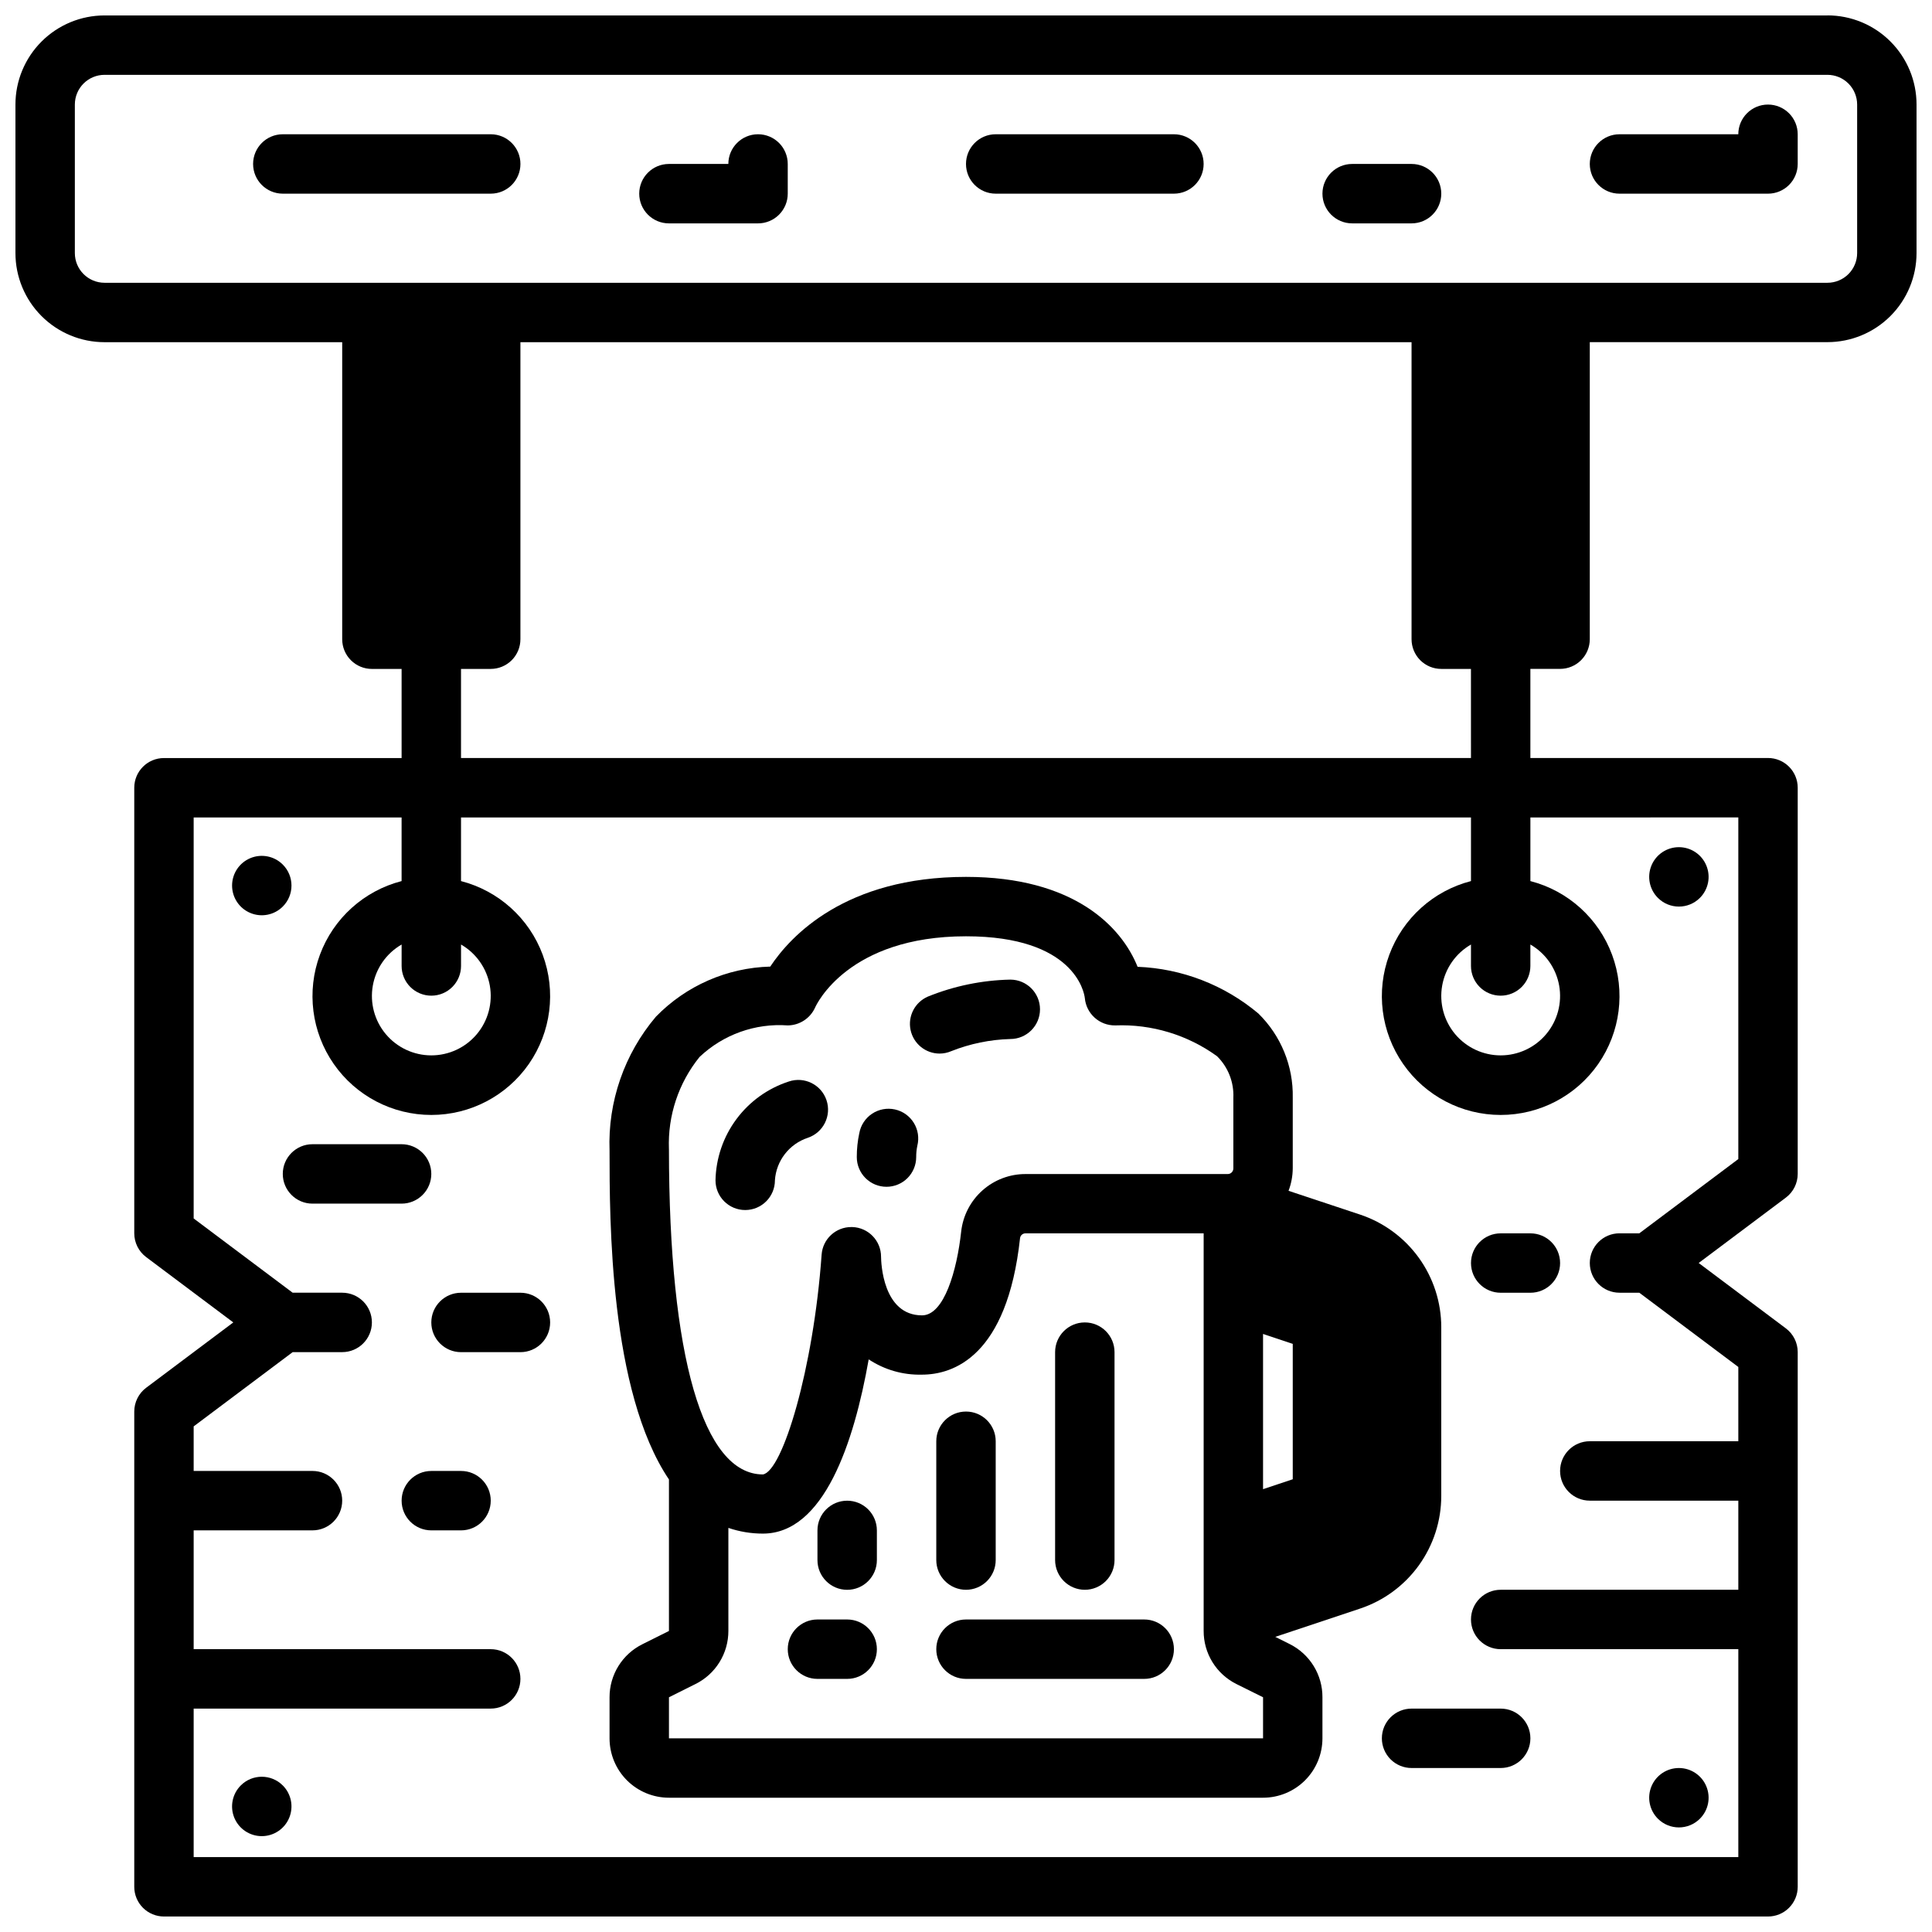 <?xml version="1.0" encoding="UTF-8"?>
<!-- Uploaded to: SVG Find, www.svgrepo.com, Generator: SVG Find Mixer Tools -->
<svg width="800px" height="800px" version="1.1" viewBox="144 144 512 512" xmlns="http://www.w3.org/2000/svg">
 <defs>
  <clipPath id="a">
   <path d="m148.09 148.09h503.81v503.81h-503.81z"/>
  </clipPath>
 </defs>
 <path d="m378.93 458.51c2.086 0 4.09-0.828 5.566-2.305 1.477-1.477 2.305-3.481 2.305-5.566-0.004-1.012 0.094-2.019 0.301-3.008 0.52-2.066 0.184-4.258-0.941-6.074-1.121-1.812-2.93-3.094-5.016-3.547-2.082-0.453-4.262-0.043-6.035 1.137-1.777 1.18-2.996 3.031-3.383 5.129-0.449 2.09-0.676 4.223-0.668 6.363 0 2.086 0.828 4.09 2.305 5.566 1.477 1.477 3.477 2.305 5.566 2.305z"/>
 <path d="m392.98 423.21c1.082 0 2.156-0.223 3.148-0.656 4.977-1.969 10.262-3.055 15.609-3.203 4.348 0 7.875-3.523 7.875-7.871s-3.527-7.871-7.875-7.871c-7.492 0.16-14.895 1.684-21.844 4.5-3.43 1.484-5.348 5.176-4.586 8.836 0.766 3.66 3.996 6.277 7.734 6.266z"/>
 <path d="m349.36 456.8c0.34-5.188 3.793-9.645 8.727-11.273 4.121-1.395 6.332-5.863 4.938-9.984-1.395-4.117-5.863-6.328-9.98-4.934-5.559 1.805-10.418 5.297-13.898 9.992-3.484 4.691-5.414 10.355-5.531 16.199 0 4.348 3.523 7.871 7.871 7.871s7.875-3.523 7.875-7.871z"/>
 <path d="m525.95 540.42v-44.68c0-6.609-2.078-13.047-5.941-18.406-3.867-5.363-9.316-9.371-15.586-11.461l-18.949-6.297c0.727-1.902 1.102-3.922 1.117-5.961v-18.719c0.172-8.371-3.125-16.441-9.105-22.301-9-7.57-20.266-11.926-32.016-12.383-4.277-10.684-16.934-23.828-45.469-23.828-31.977 0-46.5 15.664-51.875 23.773h-0.004c-11.441 0.305-22.316 5.066-30.297 13.273-8.383 9.887-12.766 22.547-12.289 35.5 0 18.293 0 63.762 15.742 87.145v40.148l-7.047 3.519h0.004c-2.617 1.297-4.816 3.301-6.356 5.785-1.535 2.481-2.348 5.344-2.344 8.266v10.879c0 4.176 1.656 8.18 4.609 11.133 2.953 2.953 6.957 4.609 11.133 4.609h157.44c4.176 0 8.18-1.656 11.133-4.609 2.953-2.953 4.609-6.957 4.609-11.133v-10.879c0.016-2.922-0.789-5.789-2.32-8.277-1.527-2.488-3.723-4.5-6.336-5.809l-3.84-1.922 22.5-7.504-0.004 0.004c6.262-2.094 11.703-6.106 15.562-11.465 3.856-5.363 5.93-11.797 5.926-18.402zm-47.23-42.91 7.871 2.629v35.879l-7.871 2.629zm-149.33-73.406c6.273-5.945 14.758-8.98 23.379-8.359 3.125-0.031 5.949-1.875 7.234-4.723 0.348-0.789 8.754-18.895 40-18.895 28.668 0 31.324 14.84 31.488 16.383 0.383 4.148 3.894 7.297 8.059 7.234 9.652-0.375 19.152 2.5 26.977 8.164 2.938 2.894 4.508 6.902 4.324 11.02v18.719c0 0.824-0.668 1.488-1.488 1.488h-53.531c-4.234-0.02-8.324 1.527-11.484 4.344-3.16 2.816-5.164 6.707-5.629 10.914-1.117 10.234-4.496 22.191-10.375 22.191-10.406 0-10.84-13.98-10.855-15.531 0.004-4.242-3.356-7.723-7.598-7.871h-0.285 0.004c-4.137-0.012-7.574 3.18-7.871 7.305-2.172 30.395-10.367 57.418-15.555 58.254-15.824 0-24.891-31.25-24.906-86.238h-0.004c-0.336-8.848 2.551-17.516 8.117-24.398zm149.33 180.57h-157.44v-10.879l7.047-3.519c2.621-1.301 4.824-3.309 6.359-5.801 1.539-2.488 2.348-5.356 2.34-8.281v-27.285c2.945 1.004 6.035 1.516 9.145 1.512 16.152 0 24.129-24.027 28.039-46.168l0.004-0.004c4.172 2.762 9.09 4.176 14.09 4.047 8.25 0 22.602-4.723 26.023-36.211 0.105-0.723 0.734-1.254 1.465-1.234h47.188v105.34c-0.016 2.922 0.789 5.785 2.32 8.277 1.527 2.488 3.723 4.496 6.336 5.805l7.086 3.519z"/>
 <path d="m447.23 573.18h-47.23c-4.348 0-7.875 3.523-7.875 7.871 0 4.348 3.527 7.871 7.875 7.871h47.23c4.348 0 7.871-3.523 7.871-7.871 0-4.348-3.523-7.871-7.871-7.871z"/>
 <path d="m368.51 573.18h-7.875c-4.348 0-7.871 3.523-7.871 7.871 0 4.348 3.523 7.871 7.871 7.871h7.875c4.348 0 7.871-3.523 7.871-7.871 0-4.348-3.523-7.871-7.871-7.871z"/>
 <path d="m431.49 565.31c2.086 0 4.09-0.832 5.566-2.309 1.473-1.477 2.305-3.477 2.305-5.566v-55.102c0-4.348-3.523-7.875-7.871-7.875-4.348 0-7.875 3.527-7.875 7.875v55.105-0.004c0 2.09 0.832 4.09 2.309 5.566 1.477 1.477 3.477 2.309 5.566 2.309z"/>
 <path d="m368.51 541.7c-4.348 0-7.875 3.523-7.875 7.871v7.871c0 4.348 3.527 7.875 7.875 7.875 4.348 0 7.871-3.527 7.871-7.875v-7.871c0-2.086-0.828-4.09-2.305-5.566s-3.481-2.305-5.566-2.305z"/>
 <path d="m400 565.31c2.086 0 4.09-0.832 5.566-2.309 1.477-1.477 2.305-3.477 2.305-5.566v-31.488c0-4.348-3.523-7.871-7.871-7.871s-7.875 3.523-7.875 7.871v31.488c0 2.09 0.832 4.09 2.309 5.566 1.477 1.477 3.477 2.309 5.566 2.309z"/>
 <g clip-path="url(#a)">
  <path d="m628.29 148.09h-456.58c-6.266 0-12.27 2.488-16.699 6.918-4.43 4.43-6.918 10.434-6.918 16.699v39.359c0 6.262 2.488 12.27 6.918 16.699 4.43 4.43 10.434 6.918 16.699 6.918h62.977v78.719c0 2.086 0.828 4.09 2.305 5.566 1.477 1.477 3.477 2.305 5.566 2.305h7.871v23.617h-62.977c-4.348 0-7.871 3.523-7.871 7.871v118.08c0 2.477 1.168 4.809 3.148 6.297l23.098 17.316-23.098 17.32c-1.98 1.488-3.148 3.82-3.148 6.297v125.95c0 2.086 0.828 4.09 2.305 5.566 1.477 1.477 3.481 2.305 5.566 2.305h425.09c2.09 0 4.09-0.828 5.566-2.305 1.477-1.477 2.305-3.481 2.305-5.566v-141.7c0-2.481-1.164-4.812-3.148-6.297l-23.098-17.32 23.098-17.32c1.984-1.484 3.148-3.816 3.148-6.297v-102.34c0-2.086-0.828-4.09-2.305-5.566-1.477-1.477-3.477-2.305-5.566-2.305h-62.977v-23.617h7.871c2.09 0 4.09-0.828 5.566-2.305 1.477-1.477 2.309-3.481 2.309-5.566v-78.719h62.977c6.262 0 12.27-2.488 16.695-6.918 4.43-4.43 6.918-10.438 6.918-16.699v-39.359c0-6.266-2.488-12.27-6.918-16.699-4.426-4.43-10.434-6.918-16.695-6.918zm-23.617 212.54v90.531l-26.238 19.68h-5.25c-4.348 0-7.871 3.523-7.871 7.871s3.523 7.871 7.871 7.871h5.25l26.238 19.68v19.68h-39.359c-4.348 0-7.875 3.527-7.875 7.875 0 4.348 3.527 7.871 7.875 7.871h39.359v23.617h-62.977c-4.348 0-7.871 3.523-7.871 7.871s3.523 7.871 7.871 7.871h62.977v55.105h-409.35v-39.359h78.723c4.348 0 7.871-3.527 7.871-7.875 0-4.348-3.523-7.871-7.871-7.871h-78.723v-31.488h31.488c4.348 0 7.875-3.523 7.875-7.871 0-4.348-3.527-7.871-7.875-7.871h-31.488v-11.809l26.238-19.68h13.125c4.348 0 7.871-3.527 7.871-7.875 0-4.348-3.523-7.871-7.871-7.871h-13.125l-26.238-19.68v-106.27h55.105v16.863c-9.98 2.578-18.066 9.875-21.652 19.539-3.582 9.664-2.211 20.469 3.676 28.934 5.887 8.461 15.543 13.504 25.848 13.504 10.309 0 19.965-5.043 25.852-13.504 5.883-8.465 7.258-19.27 3.672-28.934-3.582-9.664-11.672-16.961-21.648-19.539v-16.863h267.65v16.863c-9.98 2.578-18.066 9.875-21.652 19.539-3.586 9.664-2.211 20.469 3.676 28.934 5.887 8.461 15.539 13.504 25.848 13.504 10.309 0 19.961-5.043 25.848-13.504 5.887-8.465 7.258-19.27 3.676-28.934-3.586-9.664-11.672-16.961-21.652-19.539v-16.863zm-346.37 47.234c2.09 0 4.09-0.828 5.566-2.305 1.477-1.477 2.309-3.481 2.309-5.566v-5.684c4.027 2.324 6.824 6.316 7.633 10.898 0.805 4.586-0.453 9.289-3.445 12.855-2.992 3.566-7.406 5.625-12.062 5.625-4.652 0-9.066-2.059-12.059-5.625-2.992-3.566-4.254-8.27-3.445-12.855 0.809-4.582 3.602-8.574 7.633-10.898v5.684c0 2.086 0.828 4.09 2.305 5.566 1.477 1.477 3.481 2.305 5.566 2.305zm283.39 0c2.086 0 4.09-0.828 5.566-2.305 1.477-1.477 2.305-3.481 2.305-5.566v-5.684c4.031 2.324 6.824 6.316 7.633 10.898 0.809 4.586-0.453 9.289-3.445 12.855-2.988 3.566-7.406 5.625-12.059 5.625-4.652 0-9.07-2.059-12.062-5.625-2.988-3.566-4.25-8.27-3.441-12.855 0.809-4.582 3.602-8.574 7.633-10.898v5.684c0 2.086 0.828 4.09 2.305 5.566 1.477 1.477 3.477 2.305 5.566 2.305zm-7.871-62.977h-267.65v-23.617h7.871c2.086 0 4.09-0.828 5.566-2.305 1.477-1.477 2.305-3.481 2.305-5.566v-78.719h236.16v78.719c0 2.086 0.832 4.09 2.305 5.566 1.477 1.477 3.481 2.305 5.566 2.305h7.871zm102.34-133.82c0 2.086-0.832 4.09-2.305 5.566-1.477 1.477-3.481 2.305-5.566 2.305h-456.58c-4.348 0-7.875-3.523-7.875-7.871v-39.359c0-4.348 3.527-7.875 7.875-7.875h456.58c2.086 0 4.09 0.832 5.566 2.309 1.473 1.477 2.305 3.477 2.305 5.566z"/>
 </g>
 <path d="m281.92 486.59h-15.742c-4.348 0-7.875 3.523-7.875 7.871 0 4.348 3.527 7.875 7.875 7.875h15.742c4.348 0 7.871-3.527 7.871-7.875 0-4.348-3.523-7.871-7.871-7.871z"/>
 <path d="m266.18 533.82h-7.875c-4.348 0-7.871 3.523-7.871 7.871 0 4.348 3.523 7.871 7.871 7.871h7.875c4.348 0 7.871-3.523 7.871-7.871 0-4.348-3.523-7.871-7.871-7.871z"/>
 <path d="m549.57 470.85h-7.871c-4.348 0-7.871 3.523-7.871 7.871s3.523 7.871 7.871 7.871h7.871c4.348 0 7.871-3.523 7.871-7.871s-3.523-7.871-7.871-7.871z"/>
 <path d="m274.05 179.58h-55.105c-4.348 0-7.871 3.523-7.871 7.871s3.523 7.871 7.871 7.871h55.105c4.348 0 7.871-3.523 7.871-7.871s-3.523-7.871-7.871-7.871z"/>
 <path d="m344.89 179.58c-4.348 0-7.871 3.523-7.871 7.871h-15.746c-4.348 0-7.871 3.523-7.871 7.871 0 4.348 3.523 7.875 7.871 7.875h23.617c2.086 0 4.09-0.832 5.566-2.309 1.477-1.477 2.305-3.477 2.305-5.566v-7.871c0-2.086-0.828-4.09-2.305-5.566-1.477-1.477-3.481-2.305-5.566-2.305z"/>
 <path d="m455.1 179.58h-47.23c-4.348 0-7.871 3.523-7.871 7.871s3.523 7.871 7.871 7.871h47.23c4.348 0 7.875-3.523 7.875-7.871s-3.527-7.871-7.875-7.871z"/>
 <path d="m518.08 187.45h-15.742c-4.348 0-7.875 3.523-7.875 7.871 0 4.348 3.527 7.875 7.875 7.875h15.742c4.348 0 7.871-3.527 7.871-7.875 0-4.348-3.523-7.871-7.871-7.871z"/>
 <path d="m612.54 171.71c-4.348 0-7.871 3.523-7.871 7.871h-31.488c-4.348 0-7.871 3.523-7.871 7.871s3.523 7.871 7.871 7.871h39.359c2.09 0 4.09-0.828 5.566-2.305 1.477-1.477 2.305-3.477 2.305-5.566v-7.871c0-2.09-0.828-4.09-2.305-5.566s-3.477-2.305-5.566-2.305z"/>
 <path d="m218.94 373.12c-2.25-2.254-5.637-2.926-8.578-1.711-2.941 1.219-4.859 4.09-4.859 7.273 0 3.188 1.918 6.055 4.859 7.273 2.941 1.219 6.328 0.547 8.578-1.707 3.074-3.074 3.074-8.055 0-11.129z"/>
 <path d="m594.49 381.95c2.254-2.254 2.926-5.637 1.707-8.582-1.219-2.941-4.09-4.859-7.273-4.859-3.184 0-6.055 1.918-7.273 4.859-1.215 2.945-0.543 6.328 1.711 8.582 3.074 3.07 8.055 3.07 11.129 0z"/>
 <path d="m207.81 617.16c-2.254 2.25-2.926 5.637-1.711 8.578 1.219 2.941 4.09 4.859 7.273 4.859 3.188 0 6.055-1.918 7.273-4.859s0.547-6.328-1.707-8.578c-3.074-3.074-8.055-3.074-11.129 0z"/>
 <path d="m594.49 625.98c2.254-2.25 2.926-5.637 1.707-8.578s-4.09-4.859-7.273-4.859c-3.184 0-6.055 1.918-7.273 4.859-1.215 2.941-0.543 6.328 1.711 8.578 3.074 3.074 8.055 3.074 11.129 0z"/>
 <path d="m510.21 604.67c0 2.086 0.828 4.09 2.305 5.566 1.477 1.477 3.481 2.305 5.566 2.305h23.617c4.348 0 7.871-3.523 7.871-7.871s-3.523-7.871-7.871-7.871h-23.617c-4.348 0-7.871 3.523-7.871 7.871z"/>
 <path d="m258.3 455.1c0-2.086-0.828-4.09-2.305-5.566-1.477-1.477-3.477-2.305-5.566-2.305h-23.617c-4.348 0-7.871 3.523-7.871 7.871 0 4.348 3.523 7.875 7.871 7.875h23.617c2.09 0 4.09-0.832 5.566-2.309 1.477-1.477 2.305-3.477 2.305-5.566z"/>
</svg>
